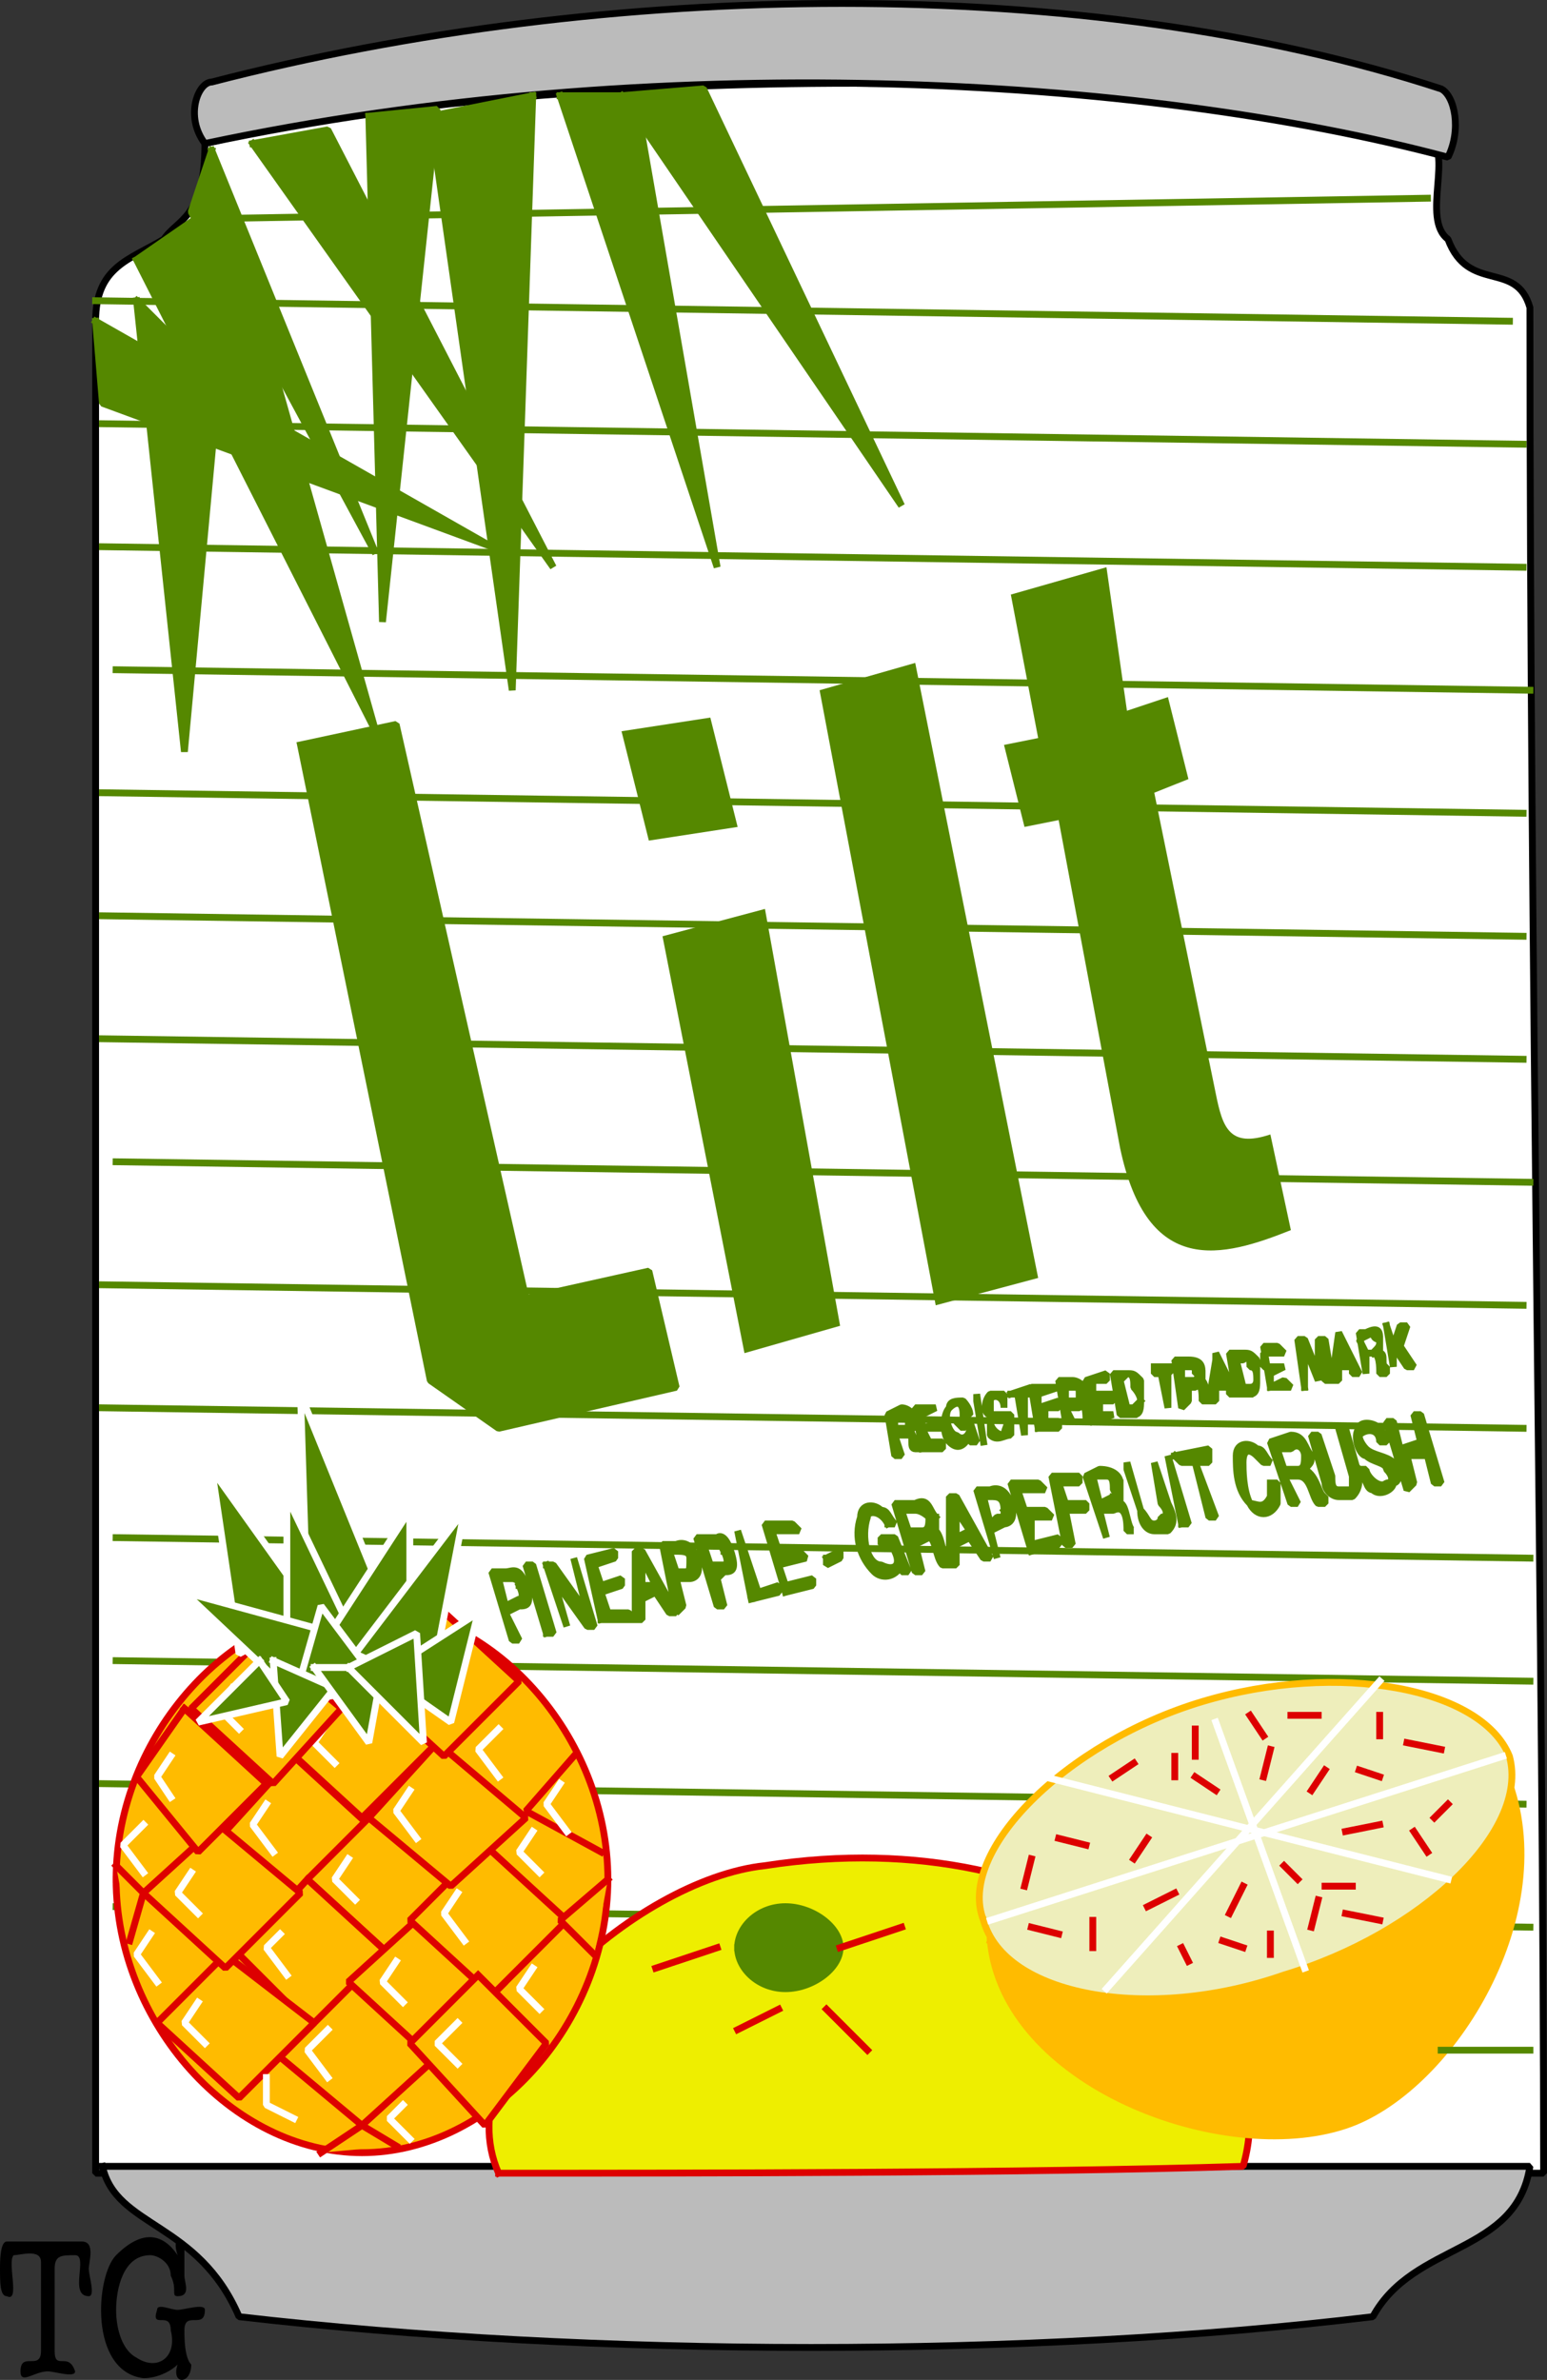 <svg xmlns="http://www.w3.org/2000/svg" width="226.5" height="348.254" version="1.2"><rect width="100%" height="100%" fill="#333333" stroke="none"/><g fill="none" fill-rule="evenodd" stroke="#000" stroke-linecap="square" stroke-linejoin="bevel" font-family="'Sans Serif'" font-size="12.5" font-weight="400"><path fill="#000" stroke="none" d="M6 344.004v-13c0-2-3-1-4-1-1 1 1 7-1 6-1 0-1-2-1-4 0-1 0-4 1-4h11c2 0 1 3 1 4s1 4 0 4c-3 0 0-6-2-6s-3 0-3 2v12c0 3 2 0 3 3 0 1-3 0-4 0-2 0-4 2-4 0 0-3 3 0 3-3m22 2c0 3-3 3-2 0-1 1-3 2-5 2-8-1-7-15-4-18 4-4 7-3 9 0-1-3 1-3 1-1v4c0 1 1 3-1 3-1 0 0-1-1-3 0-2-2-3-3-3-4 0-5 5-5 8s1 6 3 7c3 2 6 0 5-4 0-3-3 0-2-3 0-1 2 0 3 0s4-1 4 0c0 3-3 0-3 3 0 1 0 4 1 5"/><path fill="#fff" stroke-linecap="butt" stroke-linejoin="miter" stroke-miterlimit="2" d="M14 47.004v271h212c0-74-2-177-2-273-2-7-9-2-12-10-4-3 1-13-3-15-52-12-137-9-179 1 0 11-4 11-6 14-5 3-10 4-10 12" vector-effect="non-scaling-stroke"/><path fill="#bbb" stroke-linecap="butt" stroke-linejoin="miter" stroke-miterlimit="2" d="M15 317.004c2 9 14 8 20 22 52 6 116 6 166 0 6-11 21-9 23-22H15m15-296c66-14 137-10 182 2 2-4 1-9-1-10-52-17-122-16-180-1-2 0-4 5-1 9" vector-effect="non-scaling-stroke"/><path stroke="#580" stroke-linecap="butt" stroke-linejoin="miter" stroke-miterlimit="2" d="m30 32.004 179-3m-195 15 207 3m-206 15 208 3m-208 15 208 3m-206 15 207 3m-209 15 208 3m-208 15 208 3m-208 15 208 3m-206 15 207 3m-209 15 208 3m-208 15 208 3m-206 16 207 3m-207 15 207 3m-209 15 208 3m-206 15 207 3" vector-effect="non-scaling-stroke"/><path fill="#580" stroke="#580" stroke-linecap="butt" stroke-linejoin="miter" stroke-miterlimit="2" d="M133 209.004v-1s0-1-1-1h-1v2h2m1-1c0-1-1-2-2-2l-2 1 1 6h1l-1-3h2c1 0 0 2 1 2h1-1s0-2-1-3c1 0 1 0 1-1m1 4h3v-1h-2l-1-2h3v-1l-3 1v-2l2-1h-3l1 6m6-5h1c0-1-1-2-1-2-1 0-2 0-2 1-1 1-1 4 0 5s2 1 3-1v1h1l-1-3h-2l1 1 1-1v1c0 1-1 2-2 1-1 0-2-3-1-4s2-1 2 1m3 4-1-6v-1l1 7m1-3v2c1 1 2 0 3 0v-3h-3v-2c0-1 2-1 2 1v-2h-2c-1 1-1 3 0 3 1 1 2 0 2 1 1 0 0 1 0 2-1 0-2-1-2-2m3-4h1l1 6v-6h1v-1l-3 1m4 5h3v-1h-2v-2h2v-1l-3 1v-2l3-1h-4l1 6m6-4v-1c0-1 0-1-1-1h-1v2h2m1-1c0-1-1-2-2-2h-2l1 6h1l-1-2h2c1-1 1 1 1 2h1c-1-1-1-3-2-3 1 0 1-1 1-1m1 4 3-1h-2v-2h2v-1h-3v-2h2v-1l-3 1 1 6m7-3-1 1h-1l-1-4 1-1c1 0 1 1 1 2 0 0 1 1 1 2m-1 2c1 0 1-1 1-2v-3c-1-1-1-1-2-1h-2l1 6h2m3-7v1h1l1 5v-5l1-1h-3m6 2s1-1 0-1c0-1 0-1-1-1h-1v2h2m1-1c0-1 0-2-2-2h-2l1 7 1-1v-2h1c1-1 1 1 1 2h1c-1 0 0-2-1-3v-1m2 2h2v1h1l-3-6v1l-1 6h1v-2m1-1h-1v-2l1 2m5 0s0 1-1 1h-1l-1-4h1c1-1 1 0 1 1 1 0 1 1 1 2m-1 2c1 0 1-1 1-2v-3c-1-1-1-1-2-1h-2l1 6h2m3-1h3l-1-1-2 1v-2l2-1h-3v-2h3l-1-1h-2l1 6m5 0-1-7h1l2 5v-5h1l1 6h-1l-1-5v5l-2-5v6m5-3h2v1h1l-3-6-1 7h1v-2m1-1h-1v-2l1 2m4-1c1-1 1-1 1-2-1 0-1-1-1-1l-2 1 1 2h1m1-2c0-1 0-2-2-1h-1l1 6v-3h1c1 0 1 2 1 3h1v-1c-1 0 0-2-1-2v-2m1-2 1 6v-3l2 3h1l-2-3 1-3h-1l-1 3-1-3" vector-effect="non-scaling-stroke"/><path fill="#ee0" stroke="#d00" stroke-linecap="butt" stroke-linejoin="miter" stroke-miterlimit="2" d="M73 318.004c-8-18 20-43 39-45 45-7 77 20 70 44-32 1-81 1-109 1" vector-effect="non-scaling-stroke"/><path fill="#580" stroke="#580" stroke-linecap="butt" stroke-linejoin="miter" stroke-miterlimit="2" d="M108 285.004c0 3 3 6 7 6s8-3 8-6-4-6-8-6-7 3-7 6" vector-effect="non-scaling-stroke"/><path fill="#580" stroke="#d00" stroke-linecap="butt" stroke-linejoin="miter" stroke-miterlimit="2" d="m105 285.004-9 3m18 6-6 3m15-12 9-3m-11 12 6 6" vector-effect="non-scaling-stroke"/><path fill="#fb0" stroke="#fb0" stroke-linecap="butt" stroke-linejoin="miter" stroke-miterlimit="2" d="M145 284.004c2 21 34 33 52 27 15-5 31-30 24-50-12 20-57 29-76 23" vector-effect="non-scaling-stroke"/><path fill="#eeb" stroke="#fb0" stroke-linecap="butt" stroke-linejoin="miter" stroke-miterlimit="2" d="M144 281.004c3 11 24 15 44 8 20-6 36-21 33-32-4-10-25-14-45-8s-36 22-32 32" vector-effect="non-scaling-stroke"/><path fill="#fff" stroke="#fff" stroke-linecap="butt" stroke-linejoin="miter" stroke-miterlimit="2" d="m202 246.004-40 45m16-39 13 36m-46-7 75-24m-75 1 67 17" vector-effect="non-scaling-stroke"/><path stroke="#d00" stroke-linecap="butt" stroke-linejoin="miter" stroke-miterlimit="2" d="m182 276.004-2 4m-7 5 1 2m5-3 3 1m4-2v3m2-13 2 2m8 1h-4m-2 6 1-4m4 2 5 1m-5-13 5-1m5 1 2 3m1-5 2-2m-18-5-2 3m7-3 3 1m0-6v-3m4 4 5 1m-28-5 2 3m0 6 1-4m3-5h4m-30 9 3-2m6-1v3m3 0 3 2m-3-5v-4m-25 23 1-4m4-3 4 1m7 2 2-3m-17 13 4 1m5 2v-4m8-2 4-2" vector-effect="non-scaling-stroke"/><path fill="#fb0" stroke="#d00" stroke-linecap="butt" stroke-linejoin="miter" stroke-miterlimit="2" d="M17 275.004c0 21 17 40 36 40s36-19 36-40-17-40-36-40-36 19-36 40" vector-effect="non-scaling-stroke"/><path fill="#fb0" stroke="#d00" stroke-linecap="butt" stroke-linejoin="miter" stroke-miterlimit="2" d="m43 257.004-10 11 12 10 10-10-12-11" vector-effect="non-scaling-stroke"/><path fill="#fb0" stroke="#fff" stroke-linecap="butt" stroke-linejoin="miter" stroke-miterlimit="2" d="m39 264.004-2 3 3 4"/><path fill="#fb0" stroke="#d00" stroke-linecap="butt" stroke-linejoin="miter" stroke-miterlimit="2" d="m55 265.004-10 10 12 11 11-11-13-10" vector-effect="non-scaling-stroke"/><path fill="#fb0" stroke="#fff" stroke-linecap="butt" stroke-linejoin="miter" stroke-miterlimit="2" d="m51 272.004-2 3 3 3"/><path fill="#fb0" stroke="#d00" stroke-linecap="butt" stroke-linejoin="miter" stroke-miterlimit="2" d="m45 275.004-10 11 11 11 11-11-12-11" vector-effect="non-scaling-stroke"/><path fill="#fb0" stroke="#fff" stroke-linecap="butt" stroke-linejoin="miter" stroke-miterlimit="2" d="m41 283.004-2 2 3 4"/><path fill="#fb0" stroke="#d00" stroke-linecap="butt" stroke-linejoin="miter" stroke-miterlimit="2" d="m52 290.004-11 11 12 10 11-10-12-11" vector-effect="non-scaling-stroke"/><path fill="#fb0" stroke="#fff" stroke-linecap="butt" stroke-linejoin="miter" stroke-miterlimit="2" d="m48 297.004-3 3 3 4"/><path fill="#fb0" stroke="#d00" stroke-linecap="butt" stroke-linejoin="miter" stroke-miterlimit="2" d="m62 280.004-11 10 12 11 11-11-12-10" vector-effect="non-scaling-stroke"/><path fill="#fb0" stroke="#fff" stroke-linecap="butt" stroke-linejoin="miter" stroke-miterlimit="2" d="m58 287.004-2 3 3 3"/><path fill="#fb0" stroke="#d00" stroke-linecap="butt" stroke-linejoin="miter" stroke-miterlimit="2" d="m71 270.004-11 11 12 11 11-11-12-11" vector-effect="non-scaling-stroke"/><path fill="#fb0" stroke="#fff" stroke-linecap="butt" stroke-linejoin="miter" stroke-miterlimit="2" d="m67 277.004-2 3 3 4"/><path fill="#fb0" stroke="#d00" stroke-linecap="butt" stroke-linejoin="miter" stroke-miterlimit="2" d="m64 255.004-10 11 12 10 11-10-13-11" vector-effect="non-scaling-stroke"/><path fill="#fb0" stroke="#fff" stroke-linecap="butt" stroke-linejoin="miter" stroke-miterlimit="2" d="m60 262.004-2 3 3 4"/><path fill="#fb0" stroke="#d00" stroke-linecap="butt" stroke-linejoin="miter" stroke-miterlimit="2" d="m52 245.004-11 10 12 11 11-11-12-10" vector-effect="non-scaling-stroke"/><path fill="#fb0" stroke="#fff" stroke-linecap="butt" stroke-linejoin="miter" stroke-miterlimit="2" d="m48 252.004-2 3 3 3"/><path fill="#fb0" stroke="#d00" stroke-linecap="butt" stroke-linejoin="miter" stroke-miterlimit="2" d="m38 240.004-10 10 12 11 10-11-12-10" vector-effect="non-scaling-stroke"/><path fill="#fb0" stroke="#fff" stroke-linecap="butt" stroke-linejoin="miter" stroke-miterlimit="2" d="m34 247.004-2 3 3 3"/><path fill="#fb0" stroke="#d00" stroke-linecap="butt" stroke-linejoin="miter" stroke-miterlimit="2" d="m64 235.004-11 11 12 11 11-11-12-11" vector-effect="non-scaling-stroke"/><path fill="#fb0" stroke="#fff" stroke-linecap="butt" stroke-linejoin="miter" stroke-miterlimit="2" d="m60 242.004-3 3 3 4"/><path fill="#fb0" stroke="#d00" stroke-linecap="butt" stroke-linejoin="miter" stroke-miterlimit="2" d="m33 286.004-10 10 12 11 11-11-13-10" vector-effect="non-scaling-stroke"/><path fill="#fb0" stroke="#fff" stroke-linecap="butt" stroke-linejoin="miter" stroke-miterlimit="2" d="m29 293.004-2 3 3 3"/><path fill="#fb0" stroke="#d00" stroke-linecap="butt" stroke-linejoin="miter" stroke-miterlimit="2" d="m32 267.004-11 10 12 11 11-11-12-10" vector-effect="non-scaling-stroke"/><path fill="#fb0" stroke="#fff" stroke-linecap="butt" stroke-linejoin="miter" stroke-miterlimit="2" d="m28 274.004-2 3 3 3"/><path fill="#fb0" stroke="#d00" stroke-linecap="butt" stroke-linejoin="miter" stroke-miterlimit="2" d="m70 289.004-10 10 11 12 9-12-10-10" vector-effect="non-scaling-stroke"/><path fill="#fb0" stroke="#fff" stroke-linecap="butt" stroke-linejoin="miter" stroke-miterlimit="2" d="m67 296.004-3 3 3 3m-8 6-2 2 3 3m18-25-2 3 3 3m-1-26-2 3 3 3"/><path fill="#fb0" stroke="#d00" stroke-linecap="butt" stroke-linejoin="miter" stroke-miterlimit="2" d="m27 250.004-7 10 9 11 10-10-12-11" vector-effect="non-scaling-stroke"/><path fill="#fb0" stroke="#fff" stroke-linecap="butt" stroke-linejoin="miter" stroke-miterlimit="2" d="m25 257.004-2 3 2 3"/><path fill="#fb0" stroke="#d00" stroke-linecap="butt" stroke-linejoin="miter" stroke-miterlimit="2" d="m47 315.004 6-4 5 3m29-28-5-5 7-6m-1-4-11-6 7-8m-67 16 4 4-2 7" vector-effect="non-scaling-stroke"/><path fill="#fb0" stroke="#fff" stroke-linecap="butt" stroke-linejoin="miter" stroke-miterlimit="2" d="m82 261.004-2 3 3 4m-10-15-3 3 3 4m-28-23-2 2 3 4m-25 24-3 3 3 4m1 9-2 3 3 4m16 14v4l4 2"/><path fill="#580" stroke="#fff" stroke-linecap="butt" stroke-linejoin="miter" stroke-miterlimit="2" d="m45 236.004-1-32 13 32H45" vector-effect="non-scaling-stroke"/><path fill="#580" stroke="#fff" stroke-linecap="butt" stroke-linejoin="miter" stroke-miterlimit="2" d="m46 236.004-15-21 4 27 11-6" vector-effect="non-scaling-stroke"/><path fill="#580" stroke="#fff" stroke-linecap="butt" stroke-linejoin="miter" stroke-miterlimit="2" d="M42 243.004v-24l11 23-11 1" vector-effect="non-scaling-stroke"/><path fill="#580" stroke="#fff" stroke-linecap="butt" stroke-linejoin="miter" stroke-miterlimit="2" d="m47 241.004 13-20v24l-13-4" vector-effect="non-scaling-stroke"/><path fill="#580" stroke="#fff" stroke-linecap="butt" stroke-linejoin="miter" stroke-miterlimit="2" d="m52 242.004 16-21-5 26-11-5m-8 7-17-16 22 6-5 10" vector-effect="non-scaling-stroke"/><path fill="#580" stroke="#fff" stroke-linecap="butt" stroke-linejoin="miter" stroke-miterlimit="2" d="m43 249.004 4-14 9 12-13 2m13-4 14-9-4 16-10-7" vector-effect="non-scaling-stroke"/><path fill="#580" stroke="#fff" stroke-linecap="butt" stroke-linejoin="miter" stroke-miterlimit="2" d="m40 243.004 1 14 8-10-9-4" vector-effect="non-scaling-stroke"/><path fill="#580" stroke="#fff" stroke-linecap="butt" stroke-linejoin="miter" stroke-miterlimit="2" d="m46 244.004 8 11 2-11H46m-8-1-9 9 13-3-4-6" vector-effect="non-scaling-stroke"/><path fill="#580" stroke="#fff" stroke-linecap="butt" stroke-linejoin="miter" stroke-miterlimit="2" d="m51 244.004 11 11-1-16-10 5" vector-effect="non-scaling-stroke"/><path fill="#580" stroke="#580" stroke-linecap="butt" stroke-linejoin="miter" stroke-miterlimit="2" d="M211 300.004h13m-148-68c1 2 0 2 0 2l-2 1-1-4h2s1 0 1 1m1 0c1 3 0 3-1 3l-2 1 2 4h-1l-3-10h2c1 0 2-1 3 2m3 7-3-10h1l3 10h-1m0-10 3 9-2-7 5 7h1l-3-10 2 8-5-7h-1m8 8h5l-1-1h-3l-1-3 3-1v-1l-3 1-1-3 3-1v-1l-4 1 2 9m6-3 2-1 2 3h1l-5-9h-1v10h1v-3m2-2h-2v-4l2 4m5-4c0 2 0 2-1 2h-1l-1-3h1c1 0 2 0 2 1m1 0c1 3-1 3-1 3h-2l1 4-1 1-2-10h2s2-1 3 2m4-1c1 2 0 2 0 2h-2l-1-3h2s1 0 1 1m1 0c1 3 0 3-1 3l-1 1 1 4h-1l-3-10h3s1-1 2 2m3 7-2-10 3 9 3-1v1l-4 1m5-1 4-1v-1l-4 1-1-3 4-1-1-1h-3l-1-3h4l-1-1h-4l3 10m6-5v1l2-1v-1l-2 1m9-5h1c-1-1-1-2-2-2-1-1-3-1-3 1-1 3 0 6 2 8 1 1 3 1 4-1v1h1l-2-5h-2v1h2v1c1 2 0 3-2 2-2 0-3-4-2-7 0-1 2-1 3 1m5 1c1 0 1-1 1-2 0 0-1-1-2-1h-2l1 3h2m2-2c-1-1-1-3-3-2h-3l3 10h1l-1-4 2-1c1 0 1 3 2 4h1c-1-1-1-4-2-5v-2m3 4 2-1 2 3h1l-5-9h-1v10h1v-3m2-2-2 1v-4l2 3m5-3c1 1 0 1-1 1l-1 1-1-4h1c1 0 2 0 2 2m1-1c1 3-1 3-1 3l-2 1 1 4-3-10h2s2-1 3 2m3 7 4-1v-1l-4 1v-4h3l-1-1h-3l-1-3h4l-1-1h-4l3 10m5-7h3v1h-3l1 5h-1l-2-10h4v1h-3l1 3m7-1c1 0 1 0 0-1 0-1 0-2-1-2h-2l1 4 2-1m1-2c0-1-1-2-3-2l-2 1 3 9-1-4h2c2-1 2 2 2 3h1c-1 0-1-4-2-4v-3m7 3-2-6 1 6c1 1 1 2 0 2 0 1-1 1-1 1-1 0-1-1-2-2l-2-7v1l2 6c0 2 1 3 2 3h2c1-1 1-2 0-4m2 3-2-10 3 10h-1m-1-10 1 1h2l2 8h1l-3-8h2v-2l-5 1m14 4v2c-1 2-2 1-3 1-1-2-1-5-1-6 0-2 1-2 2-1l1 1h1c-1-1-1-2-2-2-1-1-3-1-3 1s0 5 2 7c1 2 3 2 4 0v-3h-1m4-2c1 0 1-1 1-2s-1-2-2-1h-2l1 3h2m2-2c-1-1-1-3-3-3l-3 1 3 9h1l-2-4h2c2 0 2 3 3 4h1v-1c-1 0-1-3-3-4 1-1 1-1 1-2m7 3-2-7h-1l2 7v2h-2c-1 0-1-1-1-2l-2-6h-1l2 7c0 1 1 2 2 2h2c1-1 1-2 1-3m0-1c1 1 1 3 2 3 1 1 3 0 3-1 1 0 1-2 0-3s-3-1-4-2c0 0-1-1-1-2 1-1 3-1 3 1h1c0-1-1-2-1-2-1-1-3-1-3 0-1 1 0 4 1 4 1 1 3 1 3 2 1 1 1 2 0 2-1 1-3-1-3-2h-1m6-3-1-4h-1l3 10 1-1-1-4h3l1 4h1l-3-10h-1l1 4-3 1m-185-174 35 69-22-78-13 9" vector-effect="non-scaling-stroke"/><path fill="#580" stroke="#580" stroke-linecap="butt" stroke-linejoin="miter" stroke-miterlimit="2" d="m20 44.004 7 66 5-54-12-12m62-30 23 69-12-69H82" vector-effect="non-scaling-stroke"/><path fill="#580" stroke="#580" stroke-linecap="butt" stroke-linejoin="miter" stroke-miterlimit="2" d="m91 14.004 41 60-29-61-12 1m-37 3 2 74 8-75-10 1" vector-effect="non-scaling-stroke"/><path fill="#580" stroke="#580" stroke-linecap="butt" stroke-linejoin="miter" stroke-miterlimit="2" d="m37 21.004 44 62-33-64-11 2" vector-effect="non-scaling-stroke"/><path fill="#580" stroke="#580" stroke-linecap="butt" stroke-linejoin="miter" stroke-miterlimit="2" d="m78 14.004-3 87-12-84 15-3" vector-effect="non-scaling-stroke"/><path fill="#580" stroke="#580" stroke-linecap="butt" stroke-linejoin="miter" stroke-miterlimit="2" d="m14 47.004 1 12 57 21-58-33" vector-effect="non-scaling-stroke"/><path fill="#580" stroke="#580" stroke-linecap="butt" stroke-linejoin="miter" stroke-miterlimit="2" d="m31 22.004-3 9 27 50-24-59" vector-effect="non-scaling-stroke"/><path fill="#580" stroke="none" d="m109 198.004 14-4-11-61-15 4 12 61m-5-93 4 16-13 2-4-16 13-2m33 86-17-90 14-4 18 90-15 4m27-23c4 19 15 16 25 12l-3-14c-6 2-7-1-8-6l-9-44 5-2-3-12-6 2-3-21-14 4 4 21-5 1 3 12 5-1 9 48"/><path fill="#580" stroke="#580" stroke-linecap="butt" stroke-linejoin="miter" stroke-miterlimit="2" d="m44 109.004 14-3 19 84 18-4 4 17-26 6-10-7-19-93" vector-effect="non-scaling-stroke"/></g></svg>
